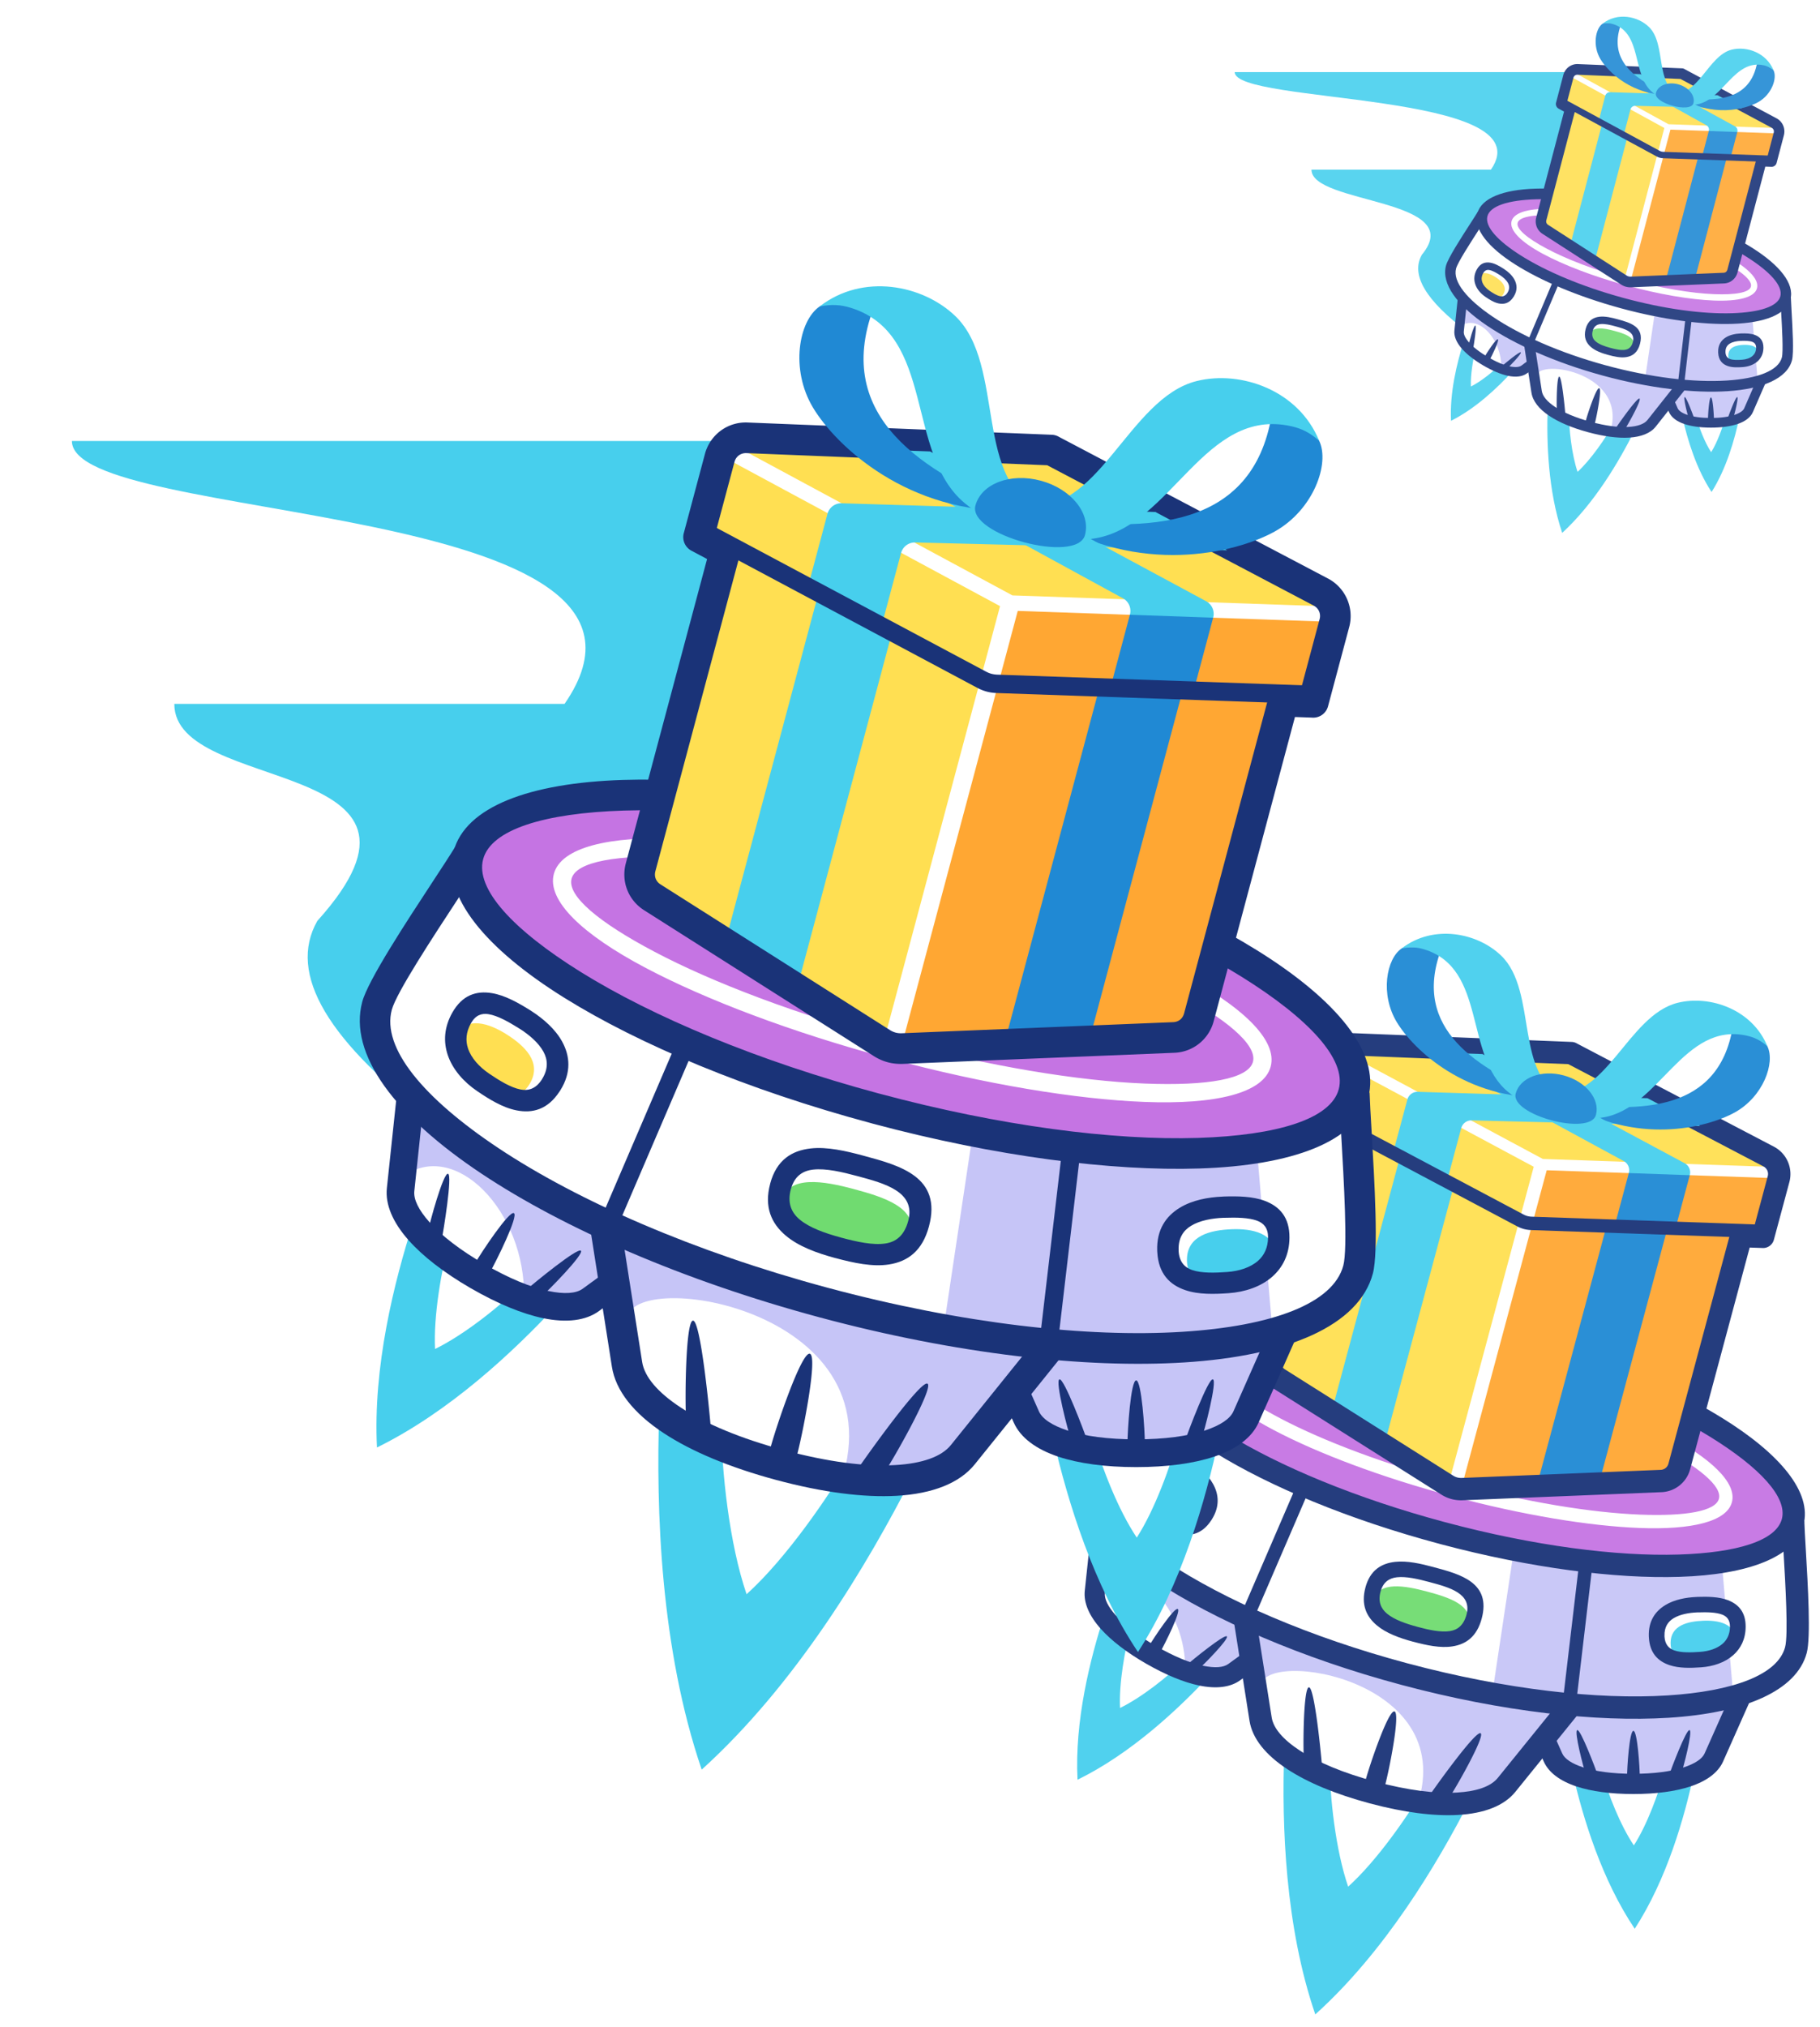 <svg width="503" height="560" fill="none" xmlns="http://www.w3.org/2000/svg"><g opacity=".95" filter="url(#a)"><path fill-rule="evenodd" clip-rule="evenodd" d="m331.31 459.739-25.266 17.975 3.23-31.126 22.036 13.151Z" fill="#fff"/><path fill-rule="evenodd" clip-rule="evenodd" d="M327.572 458.441c2.215 2.269 4.388 2.93 6.526 4.646-8.818 9.416-21.696 21.399-36.298 28.546-.83-16.2 3.433-33.246 7.403-45.515 2.095 1.489 4.226 2.639 7.289 3.466-1.63 6.35-3.283 15.498-2.937 22.228 6.059-2.966 13.235-8.678 18.017-13.371Z" fill="#47CFED"/><path fill-rule="evenodd" clip-rule="evenodd" d="m355.482 451.46-14.393 10.465c-4.018 2.918-12.484 1.257-22.919-4.759-10.442-6.009-16.119-12.495-15.594-17.427l1.886-17.665c-3.438-10.846 62.154 26.933 51.02 29.386Z" fill="#fff"/><path fill-rule="evenodd" clip-rule="evenodd" d="M354.915 451.389c-15.731-5.986-36.298-18.785-49.766-28.767-1.272 5.956-2.072 10.595-2.131 14.538 10.477-7.761 24.906 6.814 24.548 24.455 3.588 4.139 8.627 2.65 11.857 1.817l15.492-12.043Z" fill="#C6C5F7"/><path d="M356.694 454.021 342.73 464.17c-2.686 1.954-6.597 2.418-11.337 1.436-4.179-.87-9.164-2.889-14.614-6.028h-.012c-5.433-3.133-9.678-6.426-12.531-9.619-3.236-3.615-4.782-7.224-4.436-10.512l1.886-17.671c.382-3.621 3.045-4.914 7.224-4.473 6.507.691 18.644 6.647 29.277 13.27 10.889 6.778 20.441 14.55 21.331 18.57.537 2.425-.311 4.122-2.824 4.878Zm-17.247 5.653 14.167-10.292c-1.977-2.96-9.648-8.642-18.376-14.074-10.054-6.26-21.283-11.864-26.919-12.466-.698-.071-1.057-.727-1.08-.476l-1.881 17.671c-.179 1.667.878 3.806 3.033 6.212 2.459 2.752 6.238 5.664 11.176 8.505 4.913 2.835 9.331 4.646 12.96 5.396 3.177.661 5.565.512 6.92-.476Z" fill="#1A3378"/><path d="M317.543 454.73c-1.248 2.168 1.797 3.919 3.05 1.757 1.391-2.406 5.875-11.465 4.92-12.013-.95-.548-6.573 7.85-7.97 10.256ZM308.08 448.369c-.322 1.775 2.484 3.395 2.806 1.626.358-1.965 2.227-13.192 1.29-13.448-.938-.256-3.738 9.857-4.096 11.822ZM330.844 461.484c-1.373 1.161-4.185-.447-2.812-1.614 1.528-1.293 10.34-8.517 11.033-7.838.686.685-6.693 8.153-8.221 9.452Z" fill="#1A3378"/><path fill-rule="evenodd" clip-rule="evenodd" d="m438.764 488.459 12.865 28.177 12.806-28.571-25.671.394Z" fill="#fff"/><path fill-rule="evenodd" clip-rule="evenodd" d="M442.65 489.197c-3.05.864-5.271.352-7.982.768 2.92 12.561 8.066 29.363 17.128 42.835 8.836-13.621 13.69-30.506 16.4-43.109-2.561.245-4.979.173-8.042-.637-1.779 6.313-4.931 15.063-8.602 20.715-3.761-5.593-7.117-14.116-8.902-20.572Z" fill="#47CFED"/><path fill-rule="evenodd" clip-rule="evenodd" d="m421.976 469.233 7.224 16.242c2.018 4.532 10.179 7.314 22.232 7.314 12.054 0 20.221-2.782 22.233-7.314l7.223-16.242c8.412-7.677-67.324-7.677-58.912 0Z" fill="#fff"/><path fill-rule="evenodd" clip-rule="evenodd" d="M422.501 469.459c16.627 2.662 40.847 1.834 57.522-.089-2.203 8.695-5.911 14.419-7.833 17.861-12.692 8.535-35.086 7.463-42.304.382l-7.385-18.154Z" fill="#C6C5F7"/><path d="m424.639 468.369 7.11 15.986c.675 1.519 2.669 2.835 5.749 3.848 3.511 1.161 8.245 1.792 13.934 1.792 5.69 0 10.424-.631 13.934-1.786 3.081-1.019 5.075-2.335 5.749-3.854l7.224-16.236-.006-.006c.096-.22-.525.143-1.164-.137-5.182-2.293-17.719-3.043-29.57-2.638-10.28.351-19.772 1.447-22.96 3.031Zm2.012 18.231-7.009-15.759c-1.791-1.906-1.672-3.794 0-5.622 2.788-3.038 14.955-5.003 27.784-5.444 12.525-.423 26.018.47 32 3.115 3.838 1.703 5.498 4.145 4.023 7.469h-.012l-7.223 16.241c-1.35 3.038-4.502 5.396-9.099 6.909-4.065 1.334-9.396 2.073-15.683 2.073-6.286 0-11.617-.739-15.683-2.073-4.597-1.513-7.743-3.871-9.098-6.909Z" fill="#1A3378"/><path d="M453.193 490.99c0 2.501-3.522 2.501-3.522 0 0-2.776.663-12.859 1.761-12.859 1.099 0 1.761 10.083 1.761 12.859ZM464.572 490.203c-.603 1.698-3.845 1.704-3.242.006.675-1.882 4.687-12.531 5.624-12.287.937.25-1.707 10.399-2.382 12.281ZM438.292 490.203c.603 1.698 3.845 1.704 3.242.006-.675-1.882-4.687-12.531-5.624-12.287-.937.25 1.708 10.399 2.382 12.281Z" fill="#1A3378"/><path fill-rule="evenodd" clip-rule="evenodd" d="m361.792 483.378-.035 7.85 8.137 40.465 31.295-38.428-39.397-9.887Z" fill="#fff"/><path fill-rule="evenodd" clip-rule="evenodd" d="M367.428 486.094c-5.021.071-8.197-1.614-12.507-2.085-.699 20.387.269 48.166 8.591 72.454 19.092-17.201 33.444-41.024 42.757-59.184-4.018-.667-7.683-1.763-12.035-4.258-5.302 8.922-13.714 21.006-21.642 28.147-3.456-10.083-5.08-24.479-5.164-35.074Z" fill="#47CFED"/><path fill-rule="evenodd" clip-rule="evenodd" d="m344.026 447.137 4.376 27.772c1.218 7.749 12.555 15.337 30.978 20.262 18.418 4.926 32.035 4.008 36.978-2.096l17.707-21.865c16.006-8.302-99.741-39.243-90.039-24.073Z" fill="#fff"/><path fill-rule="evenodd" clip-rule="evenodd" d="M344.742 447.696c24.31 10.858 61.67 19.494 87.944 23.359-6.937 12.395-14.954 19.619-19.307 24.098-10.602 3.639-18.178 3.329-21.145 1.805 9.611-34.694-46.74-41.882-43.665-30.143l-3.827-19.119Z" fill="#C6C5F7"/><path d="m347.088 446.666 4.376 27.772c.472 2.99 3.17 6.123 7.773 9.131 5.015 3.281 12.114 6.247 20.943 8.606 8.836 2.364 16.471 3.341 22.453 3.002 5.487-.31 9.397-1.68 11.308-4.038l17.707-21.871c.501-.619-.478-1.852-2.448-3.442-6.651-5.36-21.94-11.239-37.784-15.474-15.851-4.234-32.041-6.772-40.477-5.449-2.507.393-3.976.97-3.851 1.763Zm-1.749 28.719-4.376-27.772c-.794-5.063 2.705-7.826 9.027-8.821 9.319-1.459 26.477 1.149 43.032 5.575 16.56 4.425 32.733 10.726 40.064 16.635 4.979 4.014 6.627 8.159 3.397 12.144l-17.707 21.87c-3.062 3.782-8.519 5.926-15.802 6.343-6.627.375-14.931-.661-24.4-3.193-9.48-2.537-17.187-5.777-22.734-9.41-6.095-3.984-9.743-8.564-10.501-13.371Z" fill="#1A3378"/><path fill-rule="evenodd" clip-rule="evenodd" d="M495.557 420.685c.191 6.838 1.892 29.768.495 34.968-4.859 18.076-53.097 20.887-107.747 6.277-54.649-14.61-95.018-41.108-90.165-59.184a11.604 11.604 0 0 1 1.361-3.121l16.591-26.915 179.465 47.975Z" fill="#fff"/><path fill-rule="evenodd" clip-rule="evenodd" d="M479.049 468.703c-12.996 3.389-37.969 4.675-66.643-.691l7.445-49.47 55.002 1.251 4.196 48.91Z" fill="#C6C5F7"/><path fill-rule="evenodd" clip-rule="evenodd" d="M395.935 433.527c6.483 1.739 13.599 5.11 11.468 13.05-2.131 7.933-9.504 7.439-16.471 5.574-6.973-1.864-13.474-5.592-11.475-13.043 2.006-7.457 9.994-7.308 16.478-5.581Z" fill="#fff"/><path fill-rule="evenodd" clip-rule="evenodd" d="M394.293 439.626c6.066 1.62 13.003 3.758 11.498 9.351-1.504 5.598-8.316 4.818-14.835 3.073-6.519-1.745-12.716-4.801-11.307-10.06 1.415-5.253 8.585-3.984 14.644-2.364Z" fill="#70DB70"/><path d="m396.108 432.872.089.024c7.439 1.989 15.982 4.27 13.302 14.24-1.332 4.956-4.311 7.076-8.078 7.66-3.325.524-7.134-.292-10.853-1.287l-.006.006c-3.732-1.001-7.433-2.335-10.03-4.515-2.925-2.441-4.424-5.759-3.164-10.452h-.006c1.284-4.783 4.388-6.677 8.221-7.1 3.331-.363 7.092.507 10.525 1.424Zm-1.021 4.163-.09-.024c-3.044-.816-6.34-1.59-8.925-1.304-2.095.232-3.797 1.286-4.519 3.96l-.006-.005c-.74 2.763.107 4.687 1.773 6.081 1.988 1.661 5.122 2.769 8.358 3.633l-.006.006c3.248.869 6.519 1.59 9.057 1.191 2.101-.328 3.779-1.579 4.579-4.556 1.564-5.831-4.735-7.517-10.221-8.982ZM440.101 432.408l-4.543 38.469-3.69-.423 4.544-38.469 3.689.423Z" fill="#1A3378"/><path d="M498.667 420.228c.048 1.614.215 4.538.418 7.975.579 9.916 1.409 24.085.245 28.421-2.818 10.489-17.2 16.582-38.149 17.892-19.898 1.245-46.082-1.656-73.813-9.071l-.048-.012c-27.647-7.397-51.706-17.897-68.297-28.862-17.575-11.614-27.032-24.104-24.208-34.616 1.164-4.342 8.931-16.105 14.412-24.419 1.755-2.663 3.253-4.932 4.394-6.778l5.277 3.24c-.764 1.245-2.495 3.859-4.513 6.921-5.242 7.951-12.669 19.202-13.588 22.632-2.06 7.659 6.364 17.773 21.641 27.874 16.078 10.619 39.51 20.828 66.524 28.052l.048.012c27.074 7.231 52.53 10.072 71.783 8.863 18.209-1.138 30.501-5.688 32.555-13.324.913-3.395.119-16.98-.436-26.492-.197-3.347-.364-6.2-.418-8.136l6.173-.172Z" fill="#1A3378"/><path d="M398.989 422.149c48.968 13.089 91.762 12.167 95.583-2.06 3.821-14.228-32.777-36.373-81.744-49.463-48.968-13.09-91.762-12.167-95.583 2.06-3.821 14.228 32.777 36.373 81.744 49.463Z" fill="#C574E3"/><path d="M410.884 377.857c19.659 5.253 37.002 11.822 49.145 18.189 12.842 6.736 20.059 13.58 18.621 18.934-1.433 5.354-11.117 7.677-25.612 7.105-13.713-.536-32.017-3.502-51.67-8.749l-.036-.012c-19.653-5.253-36.984-11.822-49.121-18.189-12.836-6.73-20.06-13.574-18.621-18.928 1.439-5.354 11.122-7.683 25.618-7.111 13.713.542 32.023 3.508 51.676 8.761Zm47.42 21.471c-11.91-6.248-28.973-12.704-48.381-17.892-19.409-5.187-37.426-8.112-50.865-8.642-12.656-.5-20.949.917-21.88 4.372-.925 3.448 5.546 8.815 16.764 14.693 11.904 6.248 28.972 12.704 48.375 17.892l.036.012c19.402 5.181 37.408 8.1 50.834 8.63 12.657.5 20.949-.917 21.875-4.372.925-3.448-5.547-8.815-16.758-14.693Z" fill="#fff"/><path d="m412.346 372.479-.017-.006c-24.454-6.534-47.331-9.47-64.554-8.922-16.095.506-26.859 3.812-28.465 9.791-1.606 5.986 6.053 14.217 19.737 22.686 14.626 9.053 35.879 17.916 60.303 24.456l.077.017c24.454 6.54 47.337 9.47 64.56 8.928 16.095-.512 26.859-3.817 28.465-9.797 1.606-5.986-6.054-14.217-19.731-22.68-14.644-9.065-35.927-17.94-60.375-24.473Zm1.594-5.968c25.009 6.682 46.883 15.825 62.023 25.193 16.107 9.971 24.865 20.596 22.471 29.524-2.4 8.928-15.313 13.764-34.256 14.36-17.713.56-41.08-2.401-65.939-9.006l-.406-.113c-25.014-6.682-46.888-15.825-62.034-25.199-16.101-9.965-24.865-20.596-22.471-29.518 2.4-8.934 15.313-13.764 34.25-14.366 17.814-.559 41.342 2.43 66.351 9.119l.011.006Z" fill="#1A3378"/><path d="m401.863 411.442-51.766-32.692 21.904-81.53 52.99 28.118-23.128 86.104Z" fill="#FFDF52"/><path d="m401.839 327.399-14.883-7.898-18.955 70.56 14.543 9.178 19.295-71.84Z" fill="#47CFED"/><path d="m401.863 411.443 61.217-2.49 21.898-81.536-59.987-2.079-23.128 86.105Z" fill="#FFA733"/><path d="m444.006 338.667 16.847.584-18.949 70.565-17.194.697 19.296-71.846Z" fill="#2089D4"/><path d="m433.94 292.015-66.04-2.287-4.549 16.92 60.398 23.306 63.993 9.94 4.465-16.635-58.267-31.244Z" fill="#FFDF52"/><path d="m421.618 337.893-58.345-30.959 4.549-16.927 58.339 30.965-4.543 16.921Z" fill="#FFDF52"/><path d="m421.618 337.892 66.046 2.293 4.543-16.926-66.046-2.287-4.543 16.92Z" fill="#FFA733"/><path d="m427.958 321.449-24.584 91.524h-1.421v-1.852l-1.797-.477 24.214-90.148 3.588.953Z" fill="#fff"/><path d="m368.443 289.072 57.951 31.078 65.67 2.275-.095 3.079-66.417-2.299-58.578-31.417 1.469-2.716Z" fill="#fff"/><path d="m483.563 344.623-16.448 61.232a8.533 8.533 0 0 1-2.931 4.485 8.592 8.592 0 0 1-5.021 1.859l-54.894 2.233a10.471 10.471 0 0 1-3.116-.328 10.3 10.3 0 0 1-2.866-1.274l-46.423-29.315c-1.606-1.013-2.782-2.46-3.427-4.116a8.51 8.51 0 0 1-.28-5.336l16.441-61.233-3.176-1.686a3.08 3.08 0 0 1-1.498-3.663l4.238-15.789a8.568 8.568 0 0 1 3.206-4.699 8.556 8.556 0 0 1 5.433-1.638l61.557 2.466a3.08 3.08 0 0 1 1.451.423c4.531 2.376 54.416 28.505 54.422 28.499a8.54 8.54 0 0 1 4.305 9.797l-4.281 15.927a3.094 3.094 0 0 1-3.295 2.275l-3.397-.119Zm-22.43 59.636 17.081-63.597a3.116 3.116 0 0 1 3.092-2.287l3.606.125 3.636-13.556a2.36 2.36 0 0 0-.102-1.59 2.381 2.381 0 0 0-1.098-1.149l.006-.006-53.927-28.243-60.871-2.442a2.429 2.429 0 0 0-1.534.458 2.406 2.406 0 0 0-.878 1.317l-3.641 13.549 3.176 1.686a3.092 3.092 0 0 1 1.54 3.532l-17.08 63.597a2.41 2.41 0 0 0 .06 1.501c.179.453.507.858.961 1.143l46.422 29.315c.383.245.771.417 1.171.525.4.107.823.148 1.271.131l54.894-2.234a2.355 2.355 0 0 0 1.415-.506c.371-.292.657-.733.8-1.269Z" fill="#1A3378"/><path d="m435.606 310.216-14.884-7.898 34.609 1.049 14.519 7.701-34.244-.852Z" fill="#47CFED"/><path d="m423.373 306.946 16.853.583-30.501-16.355-16.429-.571 30.077 16.343Z" fill="#47CFED"/><path d="M433.2 304.682c20.304 2.722 41.736 2.335 45.647-20.798 0 0 8.764 3.395 9.611 5.14 2.227 4.592-1.17 13.961-9.044 18.297-7.875 4.342-27.426 9.011-46.214-2.639Z" fill="#2089D4"/><path d="M428.573 301.913c15.152 2.853 21.146-21.483 35.128-24.908 8.913-2.185 20.584 1.835 24.757 12.025-1.898-1.661-3.57-2.459-5.611-2.918-17.594-3.949-24.185 19.928-39.677 22.549-12.495 2.114-14.597-6.748-14.597-6.748Z" fill="#47CFED"/><path d="m391.869 301.609 32.34.983 14.985 7.713-32.453-.81a2.9 2.9 0 0 0-2.902 2.168l-3.952 14.699-14.883-7.897 3.946-14.688a2.896 2.896 0 0 1 2.919-2.168Z" fill="#47CFED"/><path d="m465.569 321.312-28.501-15.283-16.847-.792 28.513 15.485a2.884 2.884 0 0 1 1.427 3.324l7.205 7.85 9.642-7.255a2.887 2.887 0 0 0-1.439-3.329Z" fill="#47CFED"/><path d="m450.161 324.045-3.947 14.7 16.854.583 3.94-14.687-16.847-.596Z" fill="#2089D4"/><path d="m487.604 342.032-64.35-2.233a9.095 9.095 0 0 1-2.066-.292 9.206 9.206 0 0 1-1.934-.769l-56.853-30.166 1.744-3.276 56.852 30.167c.394.208.77.363 1.146.464.4.101.8.161 1.224.173l64.357 2.233-.12 3.699ZM382.807 493.14c-1.027 3.824-6.406 2.383-5.379-1.435 1.14-4.253 6.286-19.381 7.964-18.934 1.684.453-1.445 16.123-2.585 20.369ZM400.526 496.588c-1.624 2.341-6.579 1.031-4.961-1.316 1.803-2.603 12.31-17.242 13.641-16.48 1.331.762-6.883 15.193-8.68 17.796ZM360.354 485.85c.232 2.841 5.182 4.175 4.955 1.334-.263-3.151-2.018-21.072-3.552-21.078-1.535-.006-1.66 16.593-1.403 19.744Z" fill="#1A3378"/><path fill-rule="evenodd" clip-rule="evenodd" d="M468.691 442.372c-5.229.459-11.217 2.168-10.931 8.982.281 6.819 5.976 7.504 11.594 7.016 5.618-.495 11.2-2.579 10.931-8.988-.262-6.403-6.37-7.469-11.594-7.01Z" fill="#fff"/><path fill-rule="evenodd" clip-rule="evenodd" d="M470.698 447.714c-4.156.173-8.961 1.221-8.991 6.111-.03 4.884 4.453 5.539 8.919 5.348 4.471-.184 8.961-1.518 8.991-6.11.03-4.587-4.764-5.528-8.919-5.349Z" fill="#47CFED"/><path d="M469.127 445.409h-.065c-2.275.095-4.735.524-6.532 1.614-1.534.929-2.585 2.448-2.507 4.854v.232c.137 2.21 1.248 3.306 2.734 3.812 1.976.667 4.681.566 7.087.393 2.394-.167 4.698-.887 6.262-2.263 1.212-1.072 2-2.609 2.012-4.693.018-1.876-.871-2.853-2.155-3.342-1.761-.667-4.286-.685-6.686-.607h-.15Zm-.238-4.265.25-.017c2.848-.09 5.887-.048 8.364.887 2.949 1.12 4.985 3.288 4.949 7.397-.023 3.413-1.367 5.986-3.456 7.832-2.335 2.049-5.558 3.103-8.842 3.336-2.842.202-6.071.309-8.782-.614-3.116-1.054-5.421-3.264-5.665-7.641-.006-.09-.024-.227-.018-.31-.137-4.229 1.779-6.939 4.573-8.63 2.519-1.531 5.725-2.12 8.627-2.24Z" fill="#1A3378"/><path d="M427.385 303.128c-18.949-7.772-37.318-18.797-29.11-40.786 0 0-9.295-1.429-10.901-.339-4.233 2.87-5.982 12.674-1.337 20.357 4.645 7.689 19.241 21.483 41.348 20.768Z" fill="#2089D4"/><path d="M432.782 303.033c-14.555-5.081-7.552-29.149-17.94-39.089-6.627-6.343-18.752-8.678-27.468-1.942 2.478-.488 4.322-.345 6.316.274 17.218 5.361 10.961 29.327 23.062 39.321 9.767 8.065 16.03 1.436 16.03 1.436Z" fill="#47CFED"/><path d="M441.074 307.994c-1.588 5.92-23.766-.006-22.173-5.926 1.183-4.401 7.105-6.641 13.224-5.003 6.125 1.638 10.131 6.534 8.949 10.929Z" fill="#2089D4"/><path d="m361.655 411.996-15.349 35.581-3.414-1.465 15.349-35.581 3.414 1.465Z" fill="#1A3378"/><path fill-rule="evenodd" clip-rule="evenodd" d="M328.491 404.891c4.299 3.008 8.627 7.475 4.962 13.24-3.66 5.759-8.932 3.514-13.552.286-4.621-3.228-8.406-7.82-4.967-13.234 3.438-5.414 9.259-3.294 13.557-.292Z" fill="#fff"/><path fill-rule="evenodd" clip-rule="evenodd" d="M324.074 408.518c3.51 2.222 7.146 5.527 4.722 9.774-2.424 4.247-6.632 2.579-10.405.191-3.774-2.395-6.997-5.79-4.723-9.78 2.275-3.984 6.896-2.412 10.406-.185Z" fill="#FFDF52"/><path d="m328.731 403.592.37.239c2.394 1.542 4.8 3.615 6.185 6.146 1.564 2.853 1.874 6.158-.364 9.744l-.18.268c-2.405 3.675-5.504 4.431-8.728 3.794-2.812-.554-5.552-2.257-7.916-3.854-2.722-1.834-4.991-4.359-5.982-7.296-.883-2.638-.758-5.539.925-8.511 2.036-3.573 4.884-4.437 8-3.931 2.609.423 5.266 1.9 7.684 3.401h.006Zm-2.084 3.758-.197-.125c-2.036-1.262-4.227-2.501-6.083-2.799-1.361-.22-2.615.179-3.541 1.811-1.032 1.816-1.122 3.538-.608 5.074.662 1.972 2.298 3.74 4.286 5.086 2 1.347 4.286 2.782 6.334 3.187 1.54.304 3.051-.089 4.275-1.93l.125-.208c1.266-2.043 1.116-3.884.257-5.45-.985-1.799-2.836-3.365-4.717-4.574l-.131-.072Z" fill="#1A3378"/></g><g opacity=".9" filter="url(#b)"><g filter="url(#c)"><path d="M341.239 19.924h104.504l4.144 63.006-28.016 16.995-7.009-3.726-9.002-4.306c-11.871-8.847-16.047-15.984-12.889-21.53 12.889-15.615-30.515-13.908-30.515-23.5h49.594c15.108-21.694-70.811-18.062-70.811-26.939Z" fill="#47CFED"/></g><path fill-rule="evenodd" clip-rule="evenodd" d="m416.693 101.006-11.814 8.587 1.51-14.869 10.304 6.282Z" fill="#fff"/><path fill-rule="evenodd" clip-rule="evenodd" d="M414.945 100.386c1.036 1.084 2.052 1.4 3.051 2.219-4.123 4.499-10.144 10.223-16.972 13.637-.388-7.738 1.605-15.881 3.461-21.743.98.712 1.977 1.26 3.409 1.656-.762 3.033-1.536 7.404-1.374 10.619 2.834-1.417 6.189-4.146 8.425-6.388Z" fill="#47CFED"/><path fill-rule="evenodd" clip-rule="evenodd" d="m427.996 97.052-6.731 4.999c-1.878 1.394-5.837.6-10.716-2.274-4.883-2.87-7.538-5.969-7.292-8.325l.882-8.439c-1.608-5.18 29.063 12.866 23.857 14.039Z" fill="#fff"/><path fill-rule="evenodd" clip-rule="evenodd" d="M427.73 97.018c-7.355-2.86-16.972-8.974-23.27-13.743-.594 2.846-.968 5.062-.996 6.945 4.899-3.707 11.646 3.255 11.478 11.683 1.678 1.977 4.034 1.266 5.544.868l7.244-5.753Z" fill="#C6C5F7"/><path d="m428.562 98.275-6.529 4.848c-1.256.933-3.085 1.155-5.301.686-1.954-.416-4.285-1.38-6.834-2.879h-.005c-2.541-1.497-4.525-3.07-5.86-4.595-1.513-1.727-2.236-3.452-2.074-5.022l.882-8.442c.179-1.73 1.424-2.347 3.378-2.137 3.043.33 8.718 3.176 13.69 6.34 5.091 3.237 9.558 6.95 9.974 8.87.251 1.159-.145 1.97-1.321 2.331Zm-8.064 2.7 6.624-4.916c-.924-1.415-4.511-4.129-8.592-6.724-4.701-2.99-9.952-5.667-12.587-5.955-.327-.034-.495-.347-.506-.227l-.879 8.441c-.084.797.41 1.819 1.418 2.968 1.15 1.314 2.917 2.706 5.226 4.063 2.297 1.354 4.363 2.219 6.06 2.578 1.485.315 2.602.244 3.236-.228Z" fill="#1A3378"/><path d="M410.255 98.614c-.583 1.035.841 1.872 1.427.84.65-1.15 2.747-5.478 2.3-5.74-.444-.261-3.073 3.75-3.727 4.9ZM405.831 95.575c-.151.848 1.161 1.622 1.312.777.168-.939 1.041-6.302.603-6.424-.438-.123-1.747 4.708-1.915 5.647ZM416.475 101.84c-.642.555-1.957-.213-1.315-.771.715-.617 4.835-4.069 5.159-3.744.321.327-3.129 3.895-3.844 4.515Z" fill="#1A3378"/><path fill-rule="evenodd" clip-rule="evenodd" d="m466.938 114.726 6.015 13.46 5.988-13.648-12.003.188Z" fill="#fff"/><path fill-rule="evenodd" clip-rule="evenodd" d="M468.755 115.079c-1.427.412-2.465.167-3.733.367 1.366 6 3.772 14.026 8.009 20.462 4.132-6.507 6.401-14.573 7.669-20.593-1.198.116-2.328.082-3.76-.305-.832 3.016-2.306 7.196-4.023 9.896-1.759-2.672-3.328-6.743-4.162-9.827Z" fill="#47CFED"/><path fill-rule="evenodd" clip-rule="evenodd" d="m459.088 105.542 3.377 7.758c.944 2.166 4.76 3.494 10.396 3.494 5.636 0 9.455-1.328 10.396-3.494l3.377-7.758c3.934-3.668-31.48-3.668-27.546 0Z" fill="#fff"/><path fill-rule="evenodd" clip-rule="evenodd" d="M459.333 105.65c7.775 1.272 19.1.876 26.897-.043-1.03 4.154-2.764 6.889-3.663 8.533-5.935 4.077-16.406 3.565-19.781.182l-3.453-8.672Z" fill="#C6C5F7"/><path d="m460.333 105.13 3.324 7.636c.316.726 1.248 1.354 2.689 1.838 1.641.555 3.855.856 6.515.856 2.661 0 4.874-.301 6.516-.853 1.44-.487 2.372-1.115 2.688-1.841l3.378-7.756-.003-.003c.044-.105-.246.068-.545-.065-2.423-1.096-8.285-1.454-13.826-1.261-4.807.168-9.246.692-10.736 1.449Zm.941 8.709-3.278-7.529c-.837-.91-.781-1.812 0-2.686 1.304-1.451 6.993-2.39 12.992-2.6 5.857-.202 12.166.225 14.963 1.488 1.795.814 2.571 1.98 1.881 3.568h-.005l-3.378 7.759c-.631 1.451-2.105 2.577-4.254 3.3-1.902.637-4.394.99-7.334.99-2.939 0-5.432-.353-7.333-.99-2.15-.723-3.621-1.849-4.254-3.3Z" fill="#1A3378"/><path d="M473.685 115.935a.826.826 0 0 1-1.647 0c0-1.326.309-6.143.823-6.143s.824 4.817.824 6.143ZM479.005 115.56c-.282.811-1.797.813-1.515.003.315-.9 2.191-5.987 2.629-5.87.439.119-.798 4.968-1.114 5.867ZM466.717 115.56c.282.811 1.798.813 1.516.003-.316-.9-2.192-5.987-2.63-5.87-.438.119.799 4.968 1.114 5.867Z" fill="#1A3378"/><path fill-rule="evenodd" clip-rule="evenodd" d="m430.946 112.299-.016 3.75 3.805 19.33 14.633-18.357-18.422-4.723Z" fill="#fff"/><path fill-rule="evenodd" clip-rule="evenodd" d="M433.581 113.596c-2.347.035-3.832-.771-5.848-.995-.327 9.739.126 23.009 4.017 34.611 8.927-8.217 15.638-19.597 19.993-28.272-1.879-.319-3.593-.843-5.628-2.035-2.479 4.262-6.412 10.035-10.119 13.447-1.616-4.817-2.376-11.694-2.415-16.756Z" fill="#47CFED"/><path fill-rule="evenodd" clip-rule="evenodd" d="m422.639 94.986 2.046 13.267c.569 3.702 5.87 7.327 14.485 9.68 8.612 2.352 14.979 1.914 17.291-1.002l8.28-10.445c7.484-3.966-46.639-18.747-42.102-11.5Z" fill="#fff"/><path fill-rule="evenodd" clip-rule="evenodd" d="M422.974 95.254c11.367 5.187 28.836 9.312 41.122 11.159-3.244 5.921-6.993 9.372-9.028 11.511-4.958 1.739-8.5 1.591-9.887.862 4.494-16.573-21.855-20.007-20.418-14.399l-1.789-9.133Z" fill="#C6C5F7"/><path d="m424.071 94.761 2.046 13.267c.22 1.429 1.482 2.925 3.634 4.362 2.345 1.568 5.665 2.985 9.793 4.111 4.132 1.13 7.702 1.596 10.499 1.434 2.566-.148 4.394-.802 5.287-1.929l8.28-10.447c.234-.296-.223-.885-1.145-1.645-3.109-2.56-10.258-5.369-17.667-7.392-7.412-2.023-14.982-3.235-18.927-2.603-1.172.188-1.859.464-1.8.842Zm-.818 13.72-2.046-13.267c-.372-2.419 1.264-3.739 4.22-4.214 4.358-.697 12.381.549 20.122 2.663 7.743 2.114 15.306 5.124 18.734 7.947 2.328 1.917 3.098 3.898 1.588 5.801l-8.28 10.447c-1.432 1.807-3.983 2.831-7.389 3.031-3.098.179-6.981-.316-11.409-1.525-4.433-1.212-8.037-2.76-10.63-4.496-2.85-1.903-4.556-4.091-4.91-6.387Z" fill="#1A3378"/><path fill-rule="evenodd" clip-rule="evenodd" d="M493.493 82.35c.09 3.267.885 14.22.232 16.705-2.272 8.635-24.828 9.978-50.382 2.998-25.553-6.979-44.43-19.637-42.16-28.272a5.629 5.629 0 0 1 .636-1.491l7.758-12.857 83.916 22.918Z" fill="#fff"/><path fill-rule="evenodd" clip-rule="evenodd" d="M485.775 105.288c-6.077 1.619-17.754 2.234-31.162-.33l3.481-23.632 25.718.598 1.963 23.364Z" fill="#C6C5F7"/><path fill-rule="evenodd" clip-rule="evenodd" d="M446.911 88.485c3.032.83 6.359 2.44 5.363 6.234-.997 3.79-4.445 3.553-7.702 2.663-3.261-.89-6.301-2.672-5.366-6.231.938-3.563 4.673-3.491 7.705-2.666Z" fill="#fff"/><path fill-rule="evenodd" clip-rule="evenodd" d="M446.143 91.398c2.836.774 6.08 1.796 5.377 4.467-.704 2.675-3.889 2.302-6.937 1.468-3.049-.833-5.946-2.293-5.287-4.805.661-2.51 4.014-1.904 6.847-1.13Z" fill="#70DB70"/><path d="m446.992 88.172.042.011c3.478.95 7.473 2.04 6.219 6.803-.622 2.367-2.015 3.38-3.777 3.66-1.554.25-3.335-.14-5.075-.615l-.002.002c-1.745-.478-3.476-1.115-4.69-2.156-1.368-1.167-2.069-2.751-1.48-4.993h-.002c.6-2.285 2.051-3.19 3.844-3.392 1.557-.174 3.316.242 4.921.68Zm-.477 1.989-.042-.011c-1.424-.39-2.965-.76-4.174-.624-.979.111-1.775.615-2.113 1.892l-.003-.002c-.346 1.32.051 2.239.83 2.904.929.794 2.395 1.324 3.908 1.736l-.003.003c1.519.415 3.048.76 4.235.569.982-.156 1.767-.754 2.141-2.177.731-2.785-2.214-3.59-4.779-4.29ZM467.563 87.95l-2.124 18.377-1.726-.202 2.125-18.377 1.725.202Z" fill="#1A3378"/><path d="M494.948 82.131c.022.771.1 2.168.195 3.81.271 4.737.659 11.506.115 13.577-1.318 5.01-8.043 7.921-17.838 8.547-9.305.595-21.548-.791-34.515-4.333l-.022-.006c-12.928-3.534-24.178-8.55-31.935-13.788-8.219-5.548-12.64-11.514-11.32-16.536.544-2.074 4.176-7.693 6.739-11.665.82-1.272 1.521-2.356 2.054-3.238l2.468 1.548c-.357.594-1.167 1.844-2.11 3.306-2.451 3.798-5.924 9.173-6.354 10.812-.963 3.658 2.976 8.49 10.119 13.315 7.518 5.073 18.475 9.95 31.106 13.401l.023.006c12.659 3.454 24.562 4.811 33.565 4.233 8.514-.543 14.262-2.717 15.222-6.364.428-1.622.056-8.112-.203-12.656-.092-1.599-.171-2.962-.196-3.886l2.887-.083Z" fill="#1A3378"/><path d="M448.339 83.05c22.897 6.253 42.907 5.812 44.694-.984 1.787-6.797-15.326-17.376-38.223-23.629s-42.907-5.813-44.694.984c-1.787 6.797 15.327 17.376 38.223 23.629Z" fill="#C574E3"/><path d="M453.901 61.89c9.193 2.51 17.302 5.648 22.98 8.69 6.005 3.218 9.38 6.487 8.707 9.045-.67 2.558-5.198 3.667-11.976 3.394-6.412-.256-14.971-1.673-24.161-4.18l-.016-.005c-9.19-2.51-17.294-5.648-22.969-8.69-6.002-3.215-9.38-6.484-8.707-9.042.673-2.557 5.201-3.67 11.979-3.397 6.412.26 14.973 1.676 24.163 4.186Zm22.173 10.257c-5.569-2.984-13.547-6.068-22.622-8.546-9.076-2.479-17.5-3.876-23.784-4.129-5.918-.239-9.796.438-10.231 2.089-.433 1.647 2.593 4.21 7.839 7.019 5.566 2.984 13.547 6.068 22.619 8.547l.017.005c9.073 2.476 17.492 3.87 23.77 4.123 5.918.239 9.795-.438 10.228-2.088.433-1.648-2.593-4.211-7.836-7.02Z" fill="#fff"/><path d="m454.585 59.322-.008-.003c-11.434-3.121-22.132-4.524-30.185-4.262-7.526.242-12.559 1.82-13.31 4.677-.751 2.86 2.83 6.792 9.229 10.838 6.839 4.324 16.777 8.558 28.197 11.682l.036.009c11.434 3.124 22.134 4.523 30.188 4.264 7.526-.244 12.559-1.823 13.31-4.68.751-2.86-2.831-6.791-9.226-10.834-6.848-4.33-16.8-8.57-28.231-11.691Zm.745-2.851c11.694 3.192 21.922 7.56 29.002 12.035 7.531 4.763 11.626 9.839 10.507 14.104-1.122 4.265-7.16 6.575-16.018 6.86-8.282.267-19.208-1.147-30.832-4.302l-.19-.055c-11.697-3.192-21.925-7.56-29.007-12.037-7.529-4.76-11.627-9.84-10.507-14.101 1.122-4.268 7.16-6.575 16.015-6.863 8.33-.267 19.331 1.161 31.025 4.356l.005.003Z" fill="#1A3378"/><path d="m449.683 77.935-24.205-15.617L435.72 23.37l24.777 13.432-10.814 41.133Z" fill="#FFDF52"/><path d="m449.683 38.178-6.959-3.772-8.863 33.707 6.8 4.384 9.022-34.319Z" fill="#47CFED"/><path d="m449.683 77.935 28.624-1.19 10.24-38.95-28.049-.993-10.815 41.133Z" fill="#FFA733"/><path d="m469.388 43.17 7.878.279-8.86 33.71-8.04.332 9.022-34.321Z" fill="#2089D4"/><path d="m464.682 20.883-30.88-1.092-2.127 8.083 28.242 11.133 29.922 4.748 2.088-7.946-27.245-14.926Z" fill="#FFDF52"/><path d="m458.921 42.8-27.282-14.79 2.127-8.086 27.279 14.792-2.124 8.084Z" fill="#FFDF52"/><path d="m458.92 42.8 30.883 1.095 2.124-8.086-30.882-1.093-2.125 8.084Z" fill="#FFA733"/><path d="m461.885 34.944-11.496 43.722h-.664v-.885l-.84-.228 11.322-43.064 1.678.455Z" fill="#fff"/><path d="m434.056 19.477 27.097 14.847 30.707 1.087-.045 1.47-31.055-1.098-27.391-15.008.687-1.297Z" fill="#fff"/><path d="m487.885 46.014-7.69 29.252a4.09 4.09 0 0 1-1.371 2.142c-.65.53-1.463.85-2.348.888l-25.668 1.067a4.804 4.804 0 0 1-1.457-.157 4.767 4.767 0 0 1-1.34-.609l-21.707-14.004a4.05 4.05 0 0 1-1.602-1.966 4.149 4.149 0 0 1-.131-2.549l7.688-29.251-1.486-.806a1.483 1.483 0 0 1-.7-1.75l1.982-7.542a4.086 4.086 0 0 1 1.499-2.245 3.94 3.94 0 0 1 2.54-.782l28.784 1.178c.248.008.477.082.678.202 2.119 1.135 25.445 13.617 25.448 13.614a4.046 4.046 0 0 1 1.814 1.98c.357.828.441 1.773.198 2.7l-2.001 7.608a1.45 1.45 0 0 1-1.541 1.087l-1.589-.057Zm-10.487 28.49 7.986-30.382a1.462 1.462 0 0 1 1.446-1.092l1.686.06 1.7-6.476a1.145 1.145 0 0 0-.047-.76 1.128 1.128 0 0 0-.514-.549l.003-.003-25.216-13.492-28.462-1.166a1.118 1.118 0 0 0-.718.219c-.192.145-.34.364-.41.629l-1.703 6.473 1.485.805c.584.316.899 1.01.72 1.687l-7.986 30.38c-.067.254-.053.502.028.718.083.216.237.41.449.546l21.707 14.004c.179.117.36.2.547.25.187.052.385.072.595.063l25.668-1.067c.257-.008.486-.097.662-.242.173-.14.307-.35.374-.606Z" fill="#1A3378"/><path d="m465.461 29.578-6.959-3.773 16.182.5 6.789 3.68-16.012-.407Z" fill="#47CFED"/><path d="m459.741 28.016 7.881.279-14.262-7.813-7.683-.273 14.064 7.807Z" fill="#47CFED"/><path d="M464.336 26.935c9.494 1.3 19.515 1.115 21.344-9.935 0 0 4.098 1.621 4.494 2.455 1.041 2.194-.547 6.669-4.229 8.74-3.682 2.075-12.824 4.305-21.609-1.26Z" fill="#2089D4"/><path d="M462.172 25.612c7.085 1.363 9.888-10.263 16.426-11.899 4.168-1.044 9.625.877 11.576 5.745-.887-.794-1.669-1.175-2.624-1.394-8.226-1.887-11.308 9.52-18.552 10.772-5.843 1.01-6.826-3.224-6.826-3.224Z" fill="#47CFED"/><path d="m445.01 25.466 15.122.47 7.007 3.684-15.175-.387a1.36 1.36 0 0 0-1.357 1.036l-1.848 7.022-6.959-3.773 1.845-7.016a1.358 1.358 0 0 1 1.365-1.035Z" fill="#47CFED"/><path d="m479.471 34.879-13.326-7.3-7.878-.38 13.332 7.398c.564.313.835.956.667 1.588l3.37 3.75 4.508-3.466a1.39 1.39 0 0 0-.673-1.59Z" fill="#47CFED"/><path d="m472.267 36.185-1.846 7.022 7.881.279 1.842-7.016-7.877-.285Z" fill="#2089D4"/><path d="m489.775 44.777-30.09-1.067a4.154 4.154 0 0 1-.966-.14 4.273 4.273 0 0 1-.904-.367l-26.584-14.41.815-1.566 26.584 14.411c.184.1.36.174.536.222.187.049.374.077.572.083l30.093 1.067-.056 1.767ZM440.773 116.962c-.481 1.827-2.996 1.138-2.516-.685.534-2.032 2.94-9.259 3.724-9.045.788.216-.675 7.702-1.208 9.73ZM449.058 118.609c-.759 1.119-3.076.493-2.32-.628.843-1.244 5.756-8.237 6.379-7.873.622.364-3.219 7.258-4.059 8.501ZM430.273 113.48c.109 1.357 2.423 1.994 2.317.637-.122-1.505-.943-10.066-1.661-10.069-.717-.003-.776 7.927-.656 9.432Z" fill="#1A3378"/><path fill-rule="evenodd" clip-rule="evenodd" d="M480.931 92.71c-2.445.22-5.245 1.036-5.111 4.29.131 3.258 2.794 3.586 5.421 3.352 2.627-.236 5.237-1.232 5.112-4.293-.123-3.059-2.979-3.568-5.422-3.349Z" fill="#fff"/><path fill-rule="evenodd" clip-rule="evenodd" d="M481.87 95.262c-1.943.083-4.19.583-4.204 2.92-.014 2.332 2.082 2.645 4.17 2.554 2.091-.088 4.19-.725 4.204-2.919.014-2.19-2.227-2.64-4.17-2.555Z" fill="#47CFED"/><path d="M481.135 94.161h-.031c-1.063.046-2.213.25-3.054.771-.717.444-1.208 1.17-1.172 2.319v.11c.064 1.056.583 1.58 1.279 1.822.924.318 2.188.27 3.313.188 1.12-.08 2.197-.424 2.928-1.082.567-.512.936-1.246.941-2.242.009-.896-.407-1.362-1.008-1.596-.823-.318-2.004-.327-3.126-.29h-.07Zm-.112-2.037.118-.009c1.331-.042 2.752-.022 3.911.424 1.379.535 2.331 1.57 2.314 3.534-.011 1.63-.639 2.86-1.616 3.741-1.092.979-2.599 1.483-4.135 1.594-1.328.096-2.839.148-4.106-.293-1.457-.504-2.535-1.56-2.649-3.65-.003-.043-.011-.109-.009-.149-.064-2.02.832-3.314 2.139-4.122 1.178-.732 2.677-1.013 4.033-1.07Z" fill="#1A3378"/><path d="M461.617 26.192c-8.86-3.713-17.45-8.98-13.611-19.484 0 0-4.347-.683-5.098-.162-1.979 1.371-2.797 6.054-.625 9.725 2.172 3.673 8.997 10.262 19.334 9.92Z" fill="#2089D4"/><path d="M464.141 26.147c-6.806-2.427-3.532-13.925-8.389-18.673-3.099-3.03-8.768-4.146-12.844-.928 1.159-.233 2.021-.165 2.954.13 8.05 2.562 5.125 14.01 10.783 18.785 4.567 3.852 7.496.686 7.496.686Z" fill="#47CFED"/><path d="M468.018 28.517c-.743 2.828-11.113-.003-10.368-2.831.553-2.103 3.322-3.173 6.183-2.39 2.864.782 4.738 3.12 4.185 5.22Z" fill="#2089D4"/><path d="m430.882 78.2-7.177 16.997-1.597-.7 7.177-16.998 1.597.7Z" fill="#1A3378"/><path fill-rule="evenodd" clip-rule="evenodd" d="M415.375 74.805c2.01 1.437 4.034 3.571 2.32 6.325-1.711 2.751-4.176 1.679-6.337.137-2.161-1.542-3.93-3.736-2.322-6.322 1.608-2.587 4.329-1.574 6.339-.14Z" fill="#fff"/><path fill-rule="evenodd" clip-rule="evenodd" d="M413.309 76.538c1.642 1.061 3.342 2.64 2.208 4.669-1.133 2.028-3.101 1.232-4.865.09-1.765-1.143-3.272-2.765-2.208-4.671 1.063-1.903 3.224-1.152 4.865-.088Z" fill="#FFDF52"/><path d="m415.487 74.185.173.114c1.119.737 2.244 1.727 2.892 2.936.731 1.363.876 2.942-.17 4.655l-.084.128c-1.125 1.755-2.574 2.117-4.081 1.812-1.315-.264-2.596-1.078-3.702-1.84-1.273-.877-2.334-2.083-2.797-3.486-.413-1.26-.355-2.646.433-4.066.952-1.707 2.283-2.12 3.74-1.877 1.22.201 2.462.907 3.593 1.624h.003Zm-.974 1.795-.093-.06c-.951-.603-1.976-1.194-2.844-1.337-.637-.105-1.223.086-1.655.865-.483.868-.525 1.69-.285 2.425.31.941 1.075 1.786 2.004 2.43.935.642 2.004 1.328 2.962 1.522.72.145 1.426-.043 1.999-.922l.058-.1c.592-.976.522-1.855.12-2.603-.46-.86-1.326-1.608-2.205-2.185l-.061-.035Z" fill="#1A3378"/></g><g filter="url(#d)"><path d="M19.872 121.816h205.841l10.838 165.62-73.273 44.673-18.33-9.796-23.544-11.318c-31.048-23.254-41.972-42.015-33.71-56.594 41.172-45.661-39.52-34.742-39.52-59.956h107.853c39.514-57.027-136.155-49.294-136.155-72.629Z" fill="#47CFED"/></g><path fill-rule="evenodd" clip-rule="evenodd" d="m149.952 356.076-34.505 24.672 4.411-42.723 30.094 18.051Z" fill="#fff"/><path fill-rule="evenodd" clip-rule="evenodd" d="M144.848 354.293c3.025 3.115 5.993 4.022 8.912 6.377-12.043 12.925-29.63 29.373-49.573 39.184-1.134-22.237 4.688-45.634 10.11-62.475 2.862 2.044 5.773 3.621 9.955 4.758-2.225 8.715-4.484 21.272-4.011 30.51 8.276-4.072 18.076-11.912 24.607-18.354Z" fill="#47CFED"/><path fill-rule="evenodd" clip-rule="evenodd" d="m182.966 344.712-19.658 14.364c-5.487 4.006-17.049 1.725-31.301-6.532-14.261-8.249-22.015-17.151-21.297-23.921l2.576-24.247c-4.696-14.887 84.886 36.968 69.68 40.336Z" fill="#fff"/><path fill-rule="evenodd" clip-rule="evenodd" d="M182.191 344.614c-21.484-8.216-49.573-25.784-67.967-39.486-1.737 8.176-2.829 14.544-2.911 19.956 14.309-10.652 34.016 9.352 33.527 33.567 4.9 5.682 11.782 3.638 16.193 2.494l21.158-16.531Z" fill="#C6C5F7"/><path d="m184.621 348.228-19.071 13.93c-3.669 2.682-9.01 3.32-15.484 1.971-5.707-1.194-12.515-3.965-19.959-8.274h-.017c-7.419-4.3-13.216-8.821-17.114-13.202-4.419-4.963-6.531-9.917-6.058-14.43l2.577-24.255c.521-4.971 4.158-6.745 9.865-6.14 8.888.948 25.464 9.124 39.985 18.214 14.872 9.304 27.918 19.972 29.132 25.491.734 3.327-.423 5.657-3.856 6.695Zm-23.556 7.758 19.349-14.126c-2.699-4.064-13.176-11.863-25.097-19.318-13.73-8.592-29.067-16.285-36.764-17.111-.954-.098-1.443-.997-1.476-.654l-2.568 24.256c-.245 2.289 1.199 5.224 4.142 8.526 3.359 3.777 8.52 7.775 15.263 11.675 6.711 3.891 12.744 6.376 17.702 7.406 4.337.908 7.599.703 9.449-.654Z" fill="#1A3378"/><path d="M131.15 349.2c-1.704 2.976 2.455 5.379 4.167 2.412 1.9-3.303 8.023-15.737 6.718-16.489-1.296-.753-8.977 10.774-10.885 14.077ZM118.227 340.47c-.44 2.436 3.392 4.659 3.832 2.231.489-2.697 3.041-18.108 1.761-18.459-1.28-.352-5.104 13.53-5.593 16.228ZM149.316 358.471c-1.875 1.594-5.715-.613-3.84-2.215 2.087-1.774 14.122-11.691 15.068-10.759.937.94-9.14 11.192-11.228 12.974Z" fill="#1A3378"/><path fill-rule="evenodd" clip-rule="evenodd" d="m296.707 395.497 17.571 38.676 17.489-39.216-35.06.54Z" fill="#fff"/><path fill-rule="evenodd" clip-rule="evenodd" d="M302.015 396.511c-4.166 1.185-7.2.482-10.901 1.054 3.987 17.242 11.015 40.304 23.392 58.796 12.067-18.697 18.696-41.873 22.398-59.172-3.498.335-6.8.237-10.983-.875-2.43 8.666-6.735 20.675-11.749 28.434-5.137-7.677-9.719-19.375-12.157-28.237Z" fill="#47CFED"/><path fill-rule="evenodd" clip-rule="evenodd" d="m273.779 369.107 9.866 22.294c2.756 6.221 13.902 10.039 30.363 10.039 16.462 0 27.616-3.818 30.364-10.039l9.866-22.294c11.488-10.537-91.947-10.537-80.459 0Z" fill="#fff"/><path fill-rule="evenodd" clip-rule="evenodd" d="M274.497 369.418c22.707 3.654 55.786 2.518 78.559-.123-3.009 11.936-8.072 19.792-10.698 24.517-17.334 11.715-47.918 10.244-57.775.523l-10.086-24.917Z" fill="#C6C5F7"/><path d="m277.416 367.922 9.711 21.942c.921 2.084 3.644 3.891 7.851 5.281 4.795 1.594 11.26 2.461 19.031 2.461 7.77 0 14.236-.867 19.03-2.453 4.207-1.398 6.93-3.205 7.852-5.289l9.865-22.286-.008-.008c.131-.302-.717.196-1.59-.188-7.077-3.147-24.199-4.178-40.384-3.622-14.04.483-27.004 1.987-31.358 4.162Zm2.747 25.024-9.572-21.632c-2.446-2.616-2.283-5.207 0-7.717 3.808-4.169 20.425-6.867 37.947-7.472 17.106-.581 35.533.646 43.702 4.275 5.243 2.338 7.51 5.69 5.496 10.252h-.017l-9.865 22.294c-1.843 4.169-6.148 7.406-12.426 9.483-5.553 1.831-12.834 2.845-21.419 2.845-8.586 0-15.867-1.014-21.42-2.845-6.278-2.077-10.575-5.314-12.426-9.483Z" fill="#1A3378"/><path d="M316.414 398.971c0 3.434-4.811 3.434-4.811 0 0-3.81.905-17.65 2.406-17.65 1.5 0 2.405 13.84 2.405 17.65ZM331.955 397.892c-.824 2.33-5.251 2.338-4.428.008.922-2.583 6.401-17.2 7.681-16.865 1.28.343-2.332 14.274-3.253 16.857ZM296.063 397.892c.823 2.33 5.251 2.338 4.427.008-.921-2.583-6.4-17.2-7.68-16.865-1.281.343 2.331 14.274 3.253 16.857Z" fill="#1A3378"/><path fill-rule="evenodd" clip-rule="evenodd" d="m191.584 388.523-.049 10.775 11.113 55.542 42.741-52.746-53.805-13.571Z" fill="#fff"/><path fill-rule="evenodd" clip-rule="evenodd" d="M199.281 392.251c-6.857.098-11.195-2.216-17.082-2.861-.954 27.983.367 66.112 11.733 99.451 26.075-23.61 45.676-56.311 58.395-81.237-5.487-.916-10.493-2.42-16.437-5.845-7.24 12.246-18.729 28.833-29.556 38.635-4.721-13.84-6.939-33.599-7.053-48.143Z" fill="#47CFED"/><path fill-rule="evenodd" clip-rule="evenodd" d="m167.319 338.777 5.977 38.121c1.663 10.636 17.147 21.051 42.308 27.812 25.154 6.761 43.752 5.502 50.503-2.878l24.183-30.011c21.86-11.396-136.22-53.866-122.971-33.044Z" fill="#fff"/><path fill-rule="evenodd" clip-rule="evenodd" d="M168.298 339.546c33.201 14.903 84.225 26.757 120.109 32.063-9.474 17.012-20.425 26.929-26.368 33.077-14.481 4.995-24.828 4.57-28.88 2.477 13.127-47.621-63.834-57.488-59.635-41.375l-5.226-26.242Z" fill="#C6C5F7"/><path d="m171.502 338.131 5.976 38.121c.645 4.104 4.33 8.404 10.616 12.533 6.849 4.504 16.544 8.575 28.603 11.813 12.067 3.245 22.495 4.586 30.665 4.12 7.493-.425 12.834-2.305 15.443-5.543l24.183-30.019c.685-.85-.652-2.542-3.343-4.725-9.083-7.358-29.964-15.427-51.603-21.239-21.648-5.813-43.76-9.295-55.281-7.48-3.425.539-5.43 1.332-5.259 2.419Zm-2.389 39.421-5.977-38.121c-1.084-6.949 3.694-10.742 12.329-12.107 12.727-2.003 36.16 1.578 58.77 7.652 22.618 6.074 44.705 14.723 54.718 22.833 6.8 5.51 9.05 11.2 4.639 16.669l-24.183 30.019c-4.183 5.192-11.635 8.135-21.582 8.707-9.051.515-20.392-.908-33.324-4.382-12.947-3.483-23.473-7.93-31.048-12.917-8.325-5.469-13.307-11.756-14.342-18.353Z" fill="#1A3378"/><path fill-rule="evenodd" clip-rule="evenodd" d="M374.271 302.471c.261 9.385 2.585 40.86.677 47.996-6.637 24.812-72.517 28.671-147.154 8.617s-129.771-56.425-123.142-81.237a15.92 15.92 0 0 1 1.859-4.283l22.658-36.944 245.102 65.851Z" fill="#fff"/><path fill-rule="evenodd" clip-rule="evenodd" d="M351.727 368.379c-17.751 4.652-51.857 6.418-91.018-.948l10.168-67.903 75.118 1.717 5.732 67.134Z" fill="#C6C5F7"/><path fill-rule="evenodd" clip-rule="evenodd" d="M238.214 320.097c8.855 2.387 18.573 7.014 15.663 17.911-2.911 10.89-12.981 10.211-22.496 7.652-9.523-2.558-18.402-7.676-15.671-17.903 2.74-10.236 13.649-10.031 22.504-7.66Z" fill="#fff"/><path fill-rule="evenodd" clip-rule="evenodd" d="M235.972 328.468c8.284 2.224 17.758 5.159 15.703 12.835-2.054 7.685-11.358 6.614-20.261 4.219-8.904-2.396-17.367-6.589-15.443-13.808 1.933-7.211 11.725-5.469 20.001-3.246Z" fill="#70DB70"/><path d="m238.45 319.198.123.033c10.159 2.73 21.827 5.861 18.166 19.546-1.819 6.802-5.887 9.712-11.032 10.514-4.541.719-9.743-.401-14.823-1.766l-.008.008c-5.096-1.373-10.151-3.205-13.698-6.197-3.995-3.352-6.042-7.905-4.321-14.347h-.009c1.753-6.565 5.993-9.165 11.228-9.745 4.549-.499 9.686.695 14.374 1.954Zm-1.394 5.714-.122-.032c-4.158-1.12-8.659-2.183-12.19-1.791-2.861.319-5.185 1.766-6.172 5.437l-.008-.008c-1.011 3.793.147 6.433 2.422 8.346 2.715 2.281 6.995 3.802 11.415 4.987l-.009.008c4.436 1.194 8.904 2.183 12.369 1.635 2.87-.449 5.161-2.166 6.254-6.254 2.136-8.003-6.466-10.317-13.959-12.328ZM298.533 318.56l-6.205 52.804-5.038-.581 6.204-52.803 5.039.58Z" fill="#1A3378"/><path d="M378.519 301.842c.065 2.215.294 6.229.571 10.946.791 13.612 1.924 33.061.334 39.012-3.848 14.397-23.49 22.76-52.101 24.559-27.175 1.708-62.936-2.273-100.809-12.451l-.066-.017c-37.758-10.153-70.617-24.566-93.276-39.616-24.003-15.942-36.919-33.085-33.062-47.515 1.59-5.959 12.198-22.105 19.683-33.518 2.397-3.654 4.443-6.769 6.001-9.303l7.207 4.447c-1.043 1.709-3.408 5.298-6.164 9.5-7.159 10.914-17.302 26.357-18.557 31.065-2.813 10.514 8.691 24.395 29.556 38.26 21.958 14.577 53.96 28.589 90.855 38.505l.065.017c36.976 9.924 71.742 13.824 98.037 12.164 24.868-1.561 41.656-7.807 44.461-18.288 1.248-4.659.163-23.307-.595-36.363-.269-4.594-.497-8.51-.571-11.167l8.431-.237Z" fill="#1A3378"/><path d="M242.385 304.48c66.877 17.967 125.323 16.701 130.541-2.828 5.219-19.529-44.764-49.926-111.641-67.893-66.877-17.967-125.322-16.701-130.541 2.828-5.219 19.529 44.765 49.925 111.641 67.893Z" fill="#C574E3"/><path d="M258.63 243.684c26.85 7.211 50.536 16.228 67.12 24.967 17.538 9.246 27.396 18.639 25.431 25.989-1.957 7.349-15.182 10.538-34.979 9.753-18.729-.736-43.727-4.807-70.568-12.01l-.049-.016c-26.842-7.21-50.511-16.228-67.087-24.967-17.53-9.238-27.396-18.631-25.431-25.981 1.965-7.349 15.19-10.545 34.987-9.761 18.728.744 43.735 4.816 70.576 12.026Zm64.763 29.471c-16.266-8.575-39.568-17.437-66.075-24.558-26.507-7.12-51.115-11.134-69.468-11.862-17.286-.687-28.611 1.259-29.883 6.001-1.264 4.733 7.575 12.099 22.895 20.168 16.258 8.576 39.569 17.437 66.068 24.558l.049.016c26.499 7.113 51.09 11.119 69.427 11.846 17.285.687 28.61-1.259 29.874-6 1.264-4.734-7.574-12.1-22.887-20.169Z" fill="#fff"/><path d="m260.591 236.165-.024-.009c-33.397-8.968-64.641-12.998-88.164-12.246-21.982.695-36.682 5.232-38.876 13.44-2.193 8.216 8.268 19.514 26.956 31.139 19.976 12.426 49.002 24.591 82.358 33.567l.106.025c33.397 8.976 64.649 12.998 88.172 12.255 21.982-.704 36.682-5.241 38.876-13.449 2.193-8.216-8.268-19.514-26.948-31.131-20-12.442-49.067-24.623-82.456-33.591Zm2.177-8.192c34.155 9.173 64.03 21.721 84.707 34.581 21.998 13.685 33.959 28.27 30.69 40.524-3.278 12.255-20.914 18.893-46.785 19.711-24.192.768-56.104-3.295-90.055-12.361l-.555-.156c-34.163-9.172-64.037-21.721-84.723-34.589-21.99-13.677-33.959-28.269-30.69-40.516 3.278-12.263 20.914-18.893 46.777-19.718 24.33-.769 56.463 3.335 90.618 12.516l.016.008Z" fill="#1A3378"/><path d="m246.31 289.784-70.699-44.874L205.526 133l72.371 38.595-31.587 118.189Z" fill="#FFDF52"/><path d="m246.31 175.549-20.326-10.84-25.888 96.851 19.862 12.598 26.352-98.609Z" fill="#47CFED"/><path d="m246.31 289.784 83.606-3.418 29.907-111.918-81.926-2.853-31.587 118.189Z" fill="#FFA733"/><path d="m303.866 189.891 23.009.801-25.879 96.86-23.482.956 26.352-98.617Z" fill="#2089D4"/><path d="m290.119 125.855-90.194-3.139-6.213 23.225 82.489 31.99 87.397 13.644 6.099-22.833-79.578-42.887Z" fill="#FFDF52"/><path d="m273.29 188.828-79.684-42.494 6.213-23.234 79.676 42.503-6.205 23.225Z" fill="#FFDF52"/><path d="m273.29 188.829 90.202 3.147 6.205-23.234-90.202-3.139-6.205 23.226Z" fill="#FFA733"/><path d="m281.949 166.256-33.576 125.628h-1.941v-2.542l-2.454-.654 33.071-123.74 4.9 1.308Z" fill="#fff"/><path d="m200.667 121.816 79.146 42.658 89.688 3.123-.13 4.227-90.708-3.156-80.002-43.124 2.006-3.728Z" fill="#fff"/><path d="m357.891 198.067-22.463 84.048a11.73 11.73 0 0 1-4.003 6.156 11.694 11.694 0 0 1-6.857 2.551l-74.972 3.066c-1.5.057-2.911-.09-4.256-.45a14.035 14.035 0 0 1-3.914-1.749l-63.401-40.239c-2.193-1.389-3.8-3.376-4.68-5.649-.889-2.272-1.052-4.823-.383-7.325l22.454-84.048-4.337-2.314a4.237 4.237 0 0 1-2.047-5.028l5.789-21.672a11.756 11.756 0 0 1 4.378-6.45 11.643 11.643 0 0 1 7.42-2.249l84.071 3.385a4.193 4.193 0 0 1 1.981.58c6.189 3.262 74.319 39.127 74.327 39.119a11.694 11.694 0 0 1 5.3 5.69 11.73 11.73 0 0 1 .579 7.758l-5.846 21.86a4.228 4.228 0 0 1-4.501 3.123l-4.639-.163Zm-30.633 81.858 23.327-87.295a4.26 4.26 0 0 1 4.224-3.139l4.925.171 4.965-18.606a3.251 3.251 0 0 0-.139-2.183c-.277-.646-.799-1.21-1.5-1.578l.008-.008-73.65-38.767-83.133-3.351a3.302 3.302 0 0 0-2.096.629 3.3 3.3 0 0 0-1.198 1.807l-4.974 18.598 4.338 2.314a4.25 4.25 0 0 1 2.103 4.848l-23.327 87.294c-.195.728-.155 1.439.082 2.06a3.283 3.283 0 0 0 1.313 1.57l63.401 40.238a5.708 5.708 0 0 0 1.598.72 5.746 5.746 0 0 0 1.737.179l74.971-3.065c.75-.025 1.419-.278 1.933-.695.505-.401.896-1.006 1.092-1.741Z" fill="#1A3378"/><path d="m292.394 150.839-20.327-10.84 47.266 1.438 19.829 10.571-46.768-1.169Z" fill="#47CFED"/><path d="m275.687 146.35 23.018.801-41.656-22.449-22.439-.785 41.077 22.433Z" fill="#47CFED"/><path d="M289.108 143.243c27.73 3.737 57.001 3.205 62.341-28.547 0 0 11.97 4.66 13.128 7.055 3.041 6.303-1.598 19.163-12.353 25.114-10.754 5.96-37.457 12.369-63.116-3.622Z" fill="#2089D4"/><path d="M282.789 139.442c20.694 3.916 28.88-29.488 47.975-34.189 12.173-3 28.113 2.518 33.813 16.506-2.593-2.281-4.876-3.376-7.665-4.006-24.028-5.42-33.029 27.354-54.188 30.951-17.065 2.902-19.935-9.262-19.935-9.262Z" fill="#47CFED"/><path d="m232.661 139.025 44.168 1.349 20.465 10.587-44.322-1.112c-1.876-.041-3.482 1.161-3.963 2.976l-5.398 20.176-20.326-10.84 5.389-20.16a3.958 3.958 0 0 1 3.987-2.976Z" fill="#47CFED"/><path d="m333.316 166.069-38.925-20.977-23.009-1.088 38.941 21.256a3.965 3.965 0 0 1 1.949 4.562l9.841 10.774 13.168-9.957a3.97 3.97 0 0 0-1.965-4.57Z" fill="#47CFED"/><path d="m312.272 169.821-5.39 20.176 23.018.801 5.381-20.16-23.009-.817Z" fill="#2089D4"/><path d="m363.41 194.51-87.886-3.065a12.32 12.32 0 0 1-2.821-.401 12.53 12.53 0 0 1-2.642-1.055l-77.645-41.407 2.38-4.496 77.646 41.407a7.53 7.53 0 0 0 1.565.638 7.551 7.551 0 0 0 1.672.237l87.895 3.066-.164 5.076ZM220.284 401.923c-1.402 5.248-8.749 3.27-7.346-1.971 1.557-5.837 8.585-26.602 10.877-25.989 2.299.622-1.974 22.131-3.531 27.96ZM244.484 406.656c-2.218 3.213-8.985 1.414-6.776-1.807 2.463-3.572 16.813-23.667 18.631-22.621 1.818 1.047-9.401 20.855-11.855 24.428ZM189.619 391.916c.318 3.9 7.077 5.731 6.767 1.831-.358-4.324-2.755-28.923-4.851-28.932-2.095-.008-2.267 22.776-1.916 27.101Z" fill="#1A3378"/><path fill-rule="evenodd" clip-rule="evenodd" d="M337.58 332.237c-7.142.63-15.32 2.976-14.929 12.328.384 9.361 8.162 10.301 15.835 9.631 7.672-.679 15.295-3.54 14.929-12.337-.359-8.788-8.7-10.251-15.835-9.622Z" fill="#fff"/><path fill-rule="evenodd" clip-rule="evenodd" d="M340.32 339.57c-5.675.237-12.238 1.676-12.279 8.388-.041 6.704 6.082 7.603 12.181 7.341 6.107-.253 12.239-2.084 12.279-8.387.041-6.295-6.506-7.587-12.181-7.342Z" fill="#47CFED"/><path d="M338.175 336.406h-.089c-3.107.131-6.466.72-8.92 2.216-2.096 1.275-3.531 3.36-3.425 6.662v.319c.188 3.033 1.704 4.537 3.735 5.232 2.699.916 6.392.777 9.678.54 3.269-.229 6.417-1.218 8.553-3.107 1.655-1.471 2.731-3.58 2.748-6.442.024-2.575-1.191-3.916-2.944-4.586-2.405-.916-5.854-.94-9.132-.834h-.204Zm-.326-5.853.343-.025c3.889-.122 8.039-.065 11.423 1.218 4.028 1.537 6.808 4.513 6.759 10.154-.033 4.684-1.867 8.216-4.721 10.75-3.188 2.812-7.591 4.259-12.075 4.578-3.881.278-8.292.425-11.994-.842-4.256-1.447-7.403-4.48-7.738-10.489-.008-.122-.032-.31-.024-.425-.188-5.804 2.43-9.524 6.246-11.845 3.44-2.102 7.819-2.911 11.781-3.074Z" fill="#1A3378"/><path d="M281.167 141.11c-25.88-10.669-50.968-25.801-39.757-55.984 0 0-12.695-1.962-14.888-.466-5.781 3.94-8.17 17.397-1.827 27.943 6.344 10.554 26.279 29.488 56.472 28.507Z" fill="#2089D4"/><path d="M288.537 140.979c-19.878-6.973-10.314-40.009-24.501-53.653-9.05-8.707-25.61-11.912-37.514-2.665 3.383-.67 5.903-.475 8.626.376 23.515 7.357 14.97 40.254 31.497 53.972 13.339 11.069 21.892 1.97 21.892 1.97Z" fill="#47CFED"/><path d="M299.862 147.789c-2.168 8.126-32.459-.008-30.282-8.134 1.615-6.042 9.703-9.116 18.06-6.868 8.366 2.249 13.837 8.969 12.222 15.002Z" fill="#2089D4"/><path d="m191.396 290.544-20.962 48.838-4.664-2.011 20.963-48.838 4.663 2.011Z" fill="#1A3378"/><path fill-rule="evenodd" clip-rule="evenodd" d="M146.104 280.791c5.87 4.128 11.782 10.259 6.775 18.173-4.998 7.905-12.197 4.823-18.508.392-6.311-4.43-11.48-10.734-6.784-18.165 4.697-7.431 12.646-4.521 18.517-.4Z" fill="#fff"/><path fill-rule="evenodd" clip-rule="evenodd" d="M140.07 285.769c4.794 3.05 9.76 7.587 6.45 13.416-3.311 5.829-9.059 3.54-14.212.261-5.153-3.286-9.556-7.946-6.449-13.423 3.106-5.47 9.417-3.311 14.211-.254Z" fill="#FFDF52"/><path d="m146.43 279.009.505.327c3.27 2.117 6.556 4.962 8.447 8.436 2.137 3.916 2.561 8.453-.497 13.375l-.245.368c-3.285 5.044-7.517 6.082-11.92 5.207-3.84-.76-7.583-3.098-10.811-5.289-3.718-2.518-6.817-5.984-8.17-10.015-1.207-3.621-1.036-7.602 1.264-11.682 2.78-4.905 6.669-6.09 10.925-5.395 3.563.58 7.192 2.607 10.494 4.668h.008Zm-2.846 5.158-.269-.172c-2.78-1.733-5.772-3.433-8.308-3.842-1.859-.302-3.571.245-4.835 2.485-1.411 2.494-1.533 4.856-.832 6.966.905 2.706 3.139 5.134 5.854 6.981 2.732 1.848 5.855 3.818 8.651 4.374 2.104.417 4.167-.123 5.838-2.649l.171-.286c1.729-2.804 1.525-5.33.351-7.48-1.345-2.469-3.873-4.619-6.441-6.279l-.18-.098Z" fill="#1A3378"/><defs><filter id="a" x="291.464" y="254.909" width="211.308" height="304.585" filterUnits="userSpaceOnUse" color-interpolation-filters="sRGB"><feFlood flood-opacity="0" result="BackgroundImageFix"/><feBlend in="SourceGraphic" in2="BackgroundImageFix" result="shape"/><feGaussianBlur stdDeviation="1.428" result="effect1_foregroundBlur_937_934"/></filter><filter id="b" x="319.403" y=".57" width="179.936" height="150.45" filterUnits="userSpaceOnUse" color-interpolation-filters="sRGB"><feFlood flood-opacity="0" result="BackgroundImageFix"/><feBlend in="SourceGraphic" in2="BackgroundImageFix" result="shape"/><feGaussianBlur stdDeviation="1.904" result="effect1_foregroundBlur_937_934"/></filter><filter id="c" x="333.624" y="12.31" width="123.877" height="95.23" filterUnits="userSpaceOnUse" color-interpolation-filters="sRGB"><feFlood flood-opacity="0" result="BackgroundImageFix"/><feBlend in="SourceGraphic" in2="BackgroundImageFix" result="shape"/><feGaussianBlur stdDeviation="3.807" result="effect1_foregroundBlur_937_934"/></filter><filter id="d" x=".835" y="102.78" width="254.752" height="248.366" filterUnits="userSpaceOnUse" color-interpolation-filters="sRGB"><feFlood flood-opacity="0" result="BackgroundImageFix"/><feBlend in="SourceGraphic" in2="BackgroundImageFix" result="shape"/><feGaussianBlur stdDeviation="9.518" result="effect1_foregroundBlur_937_934"/></filter></defs></svg>